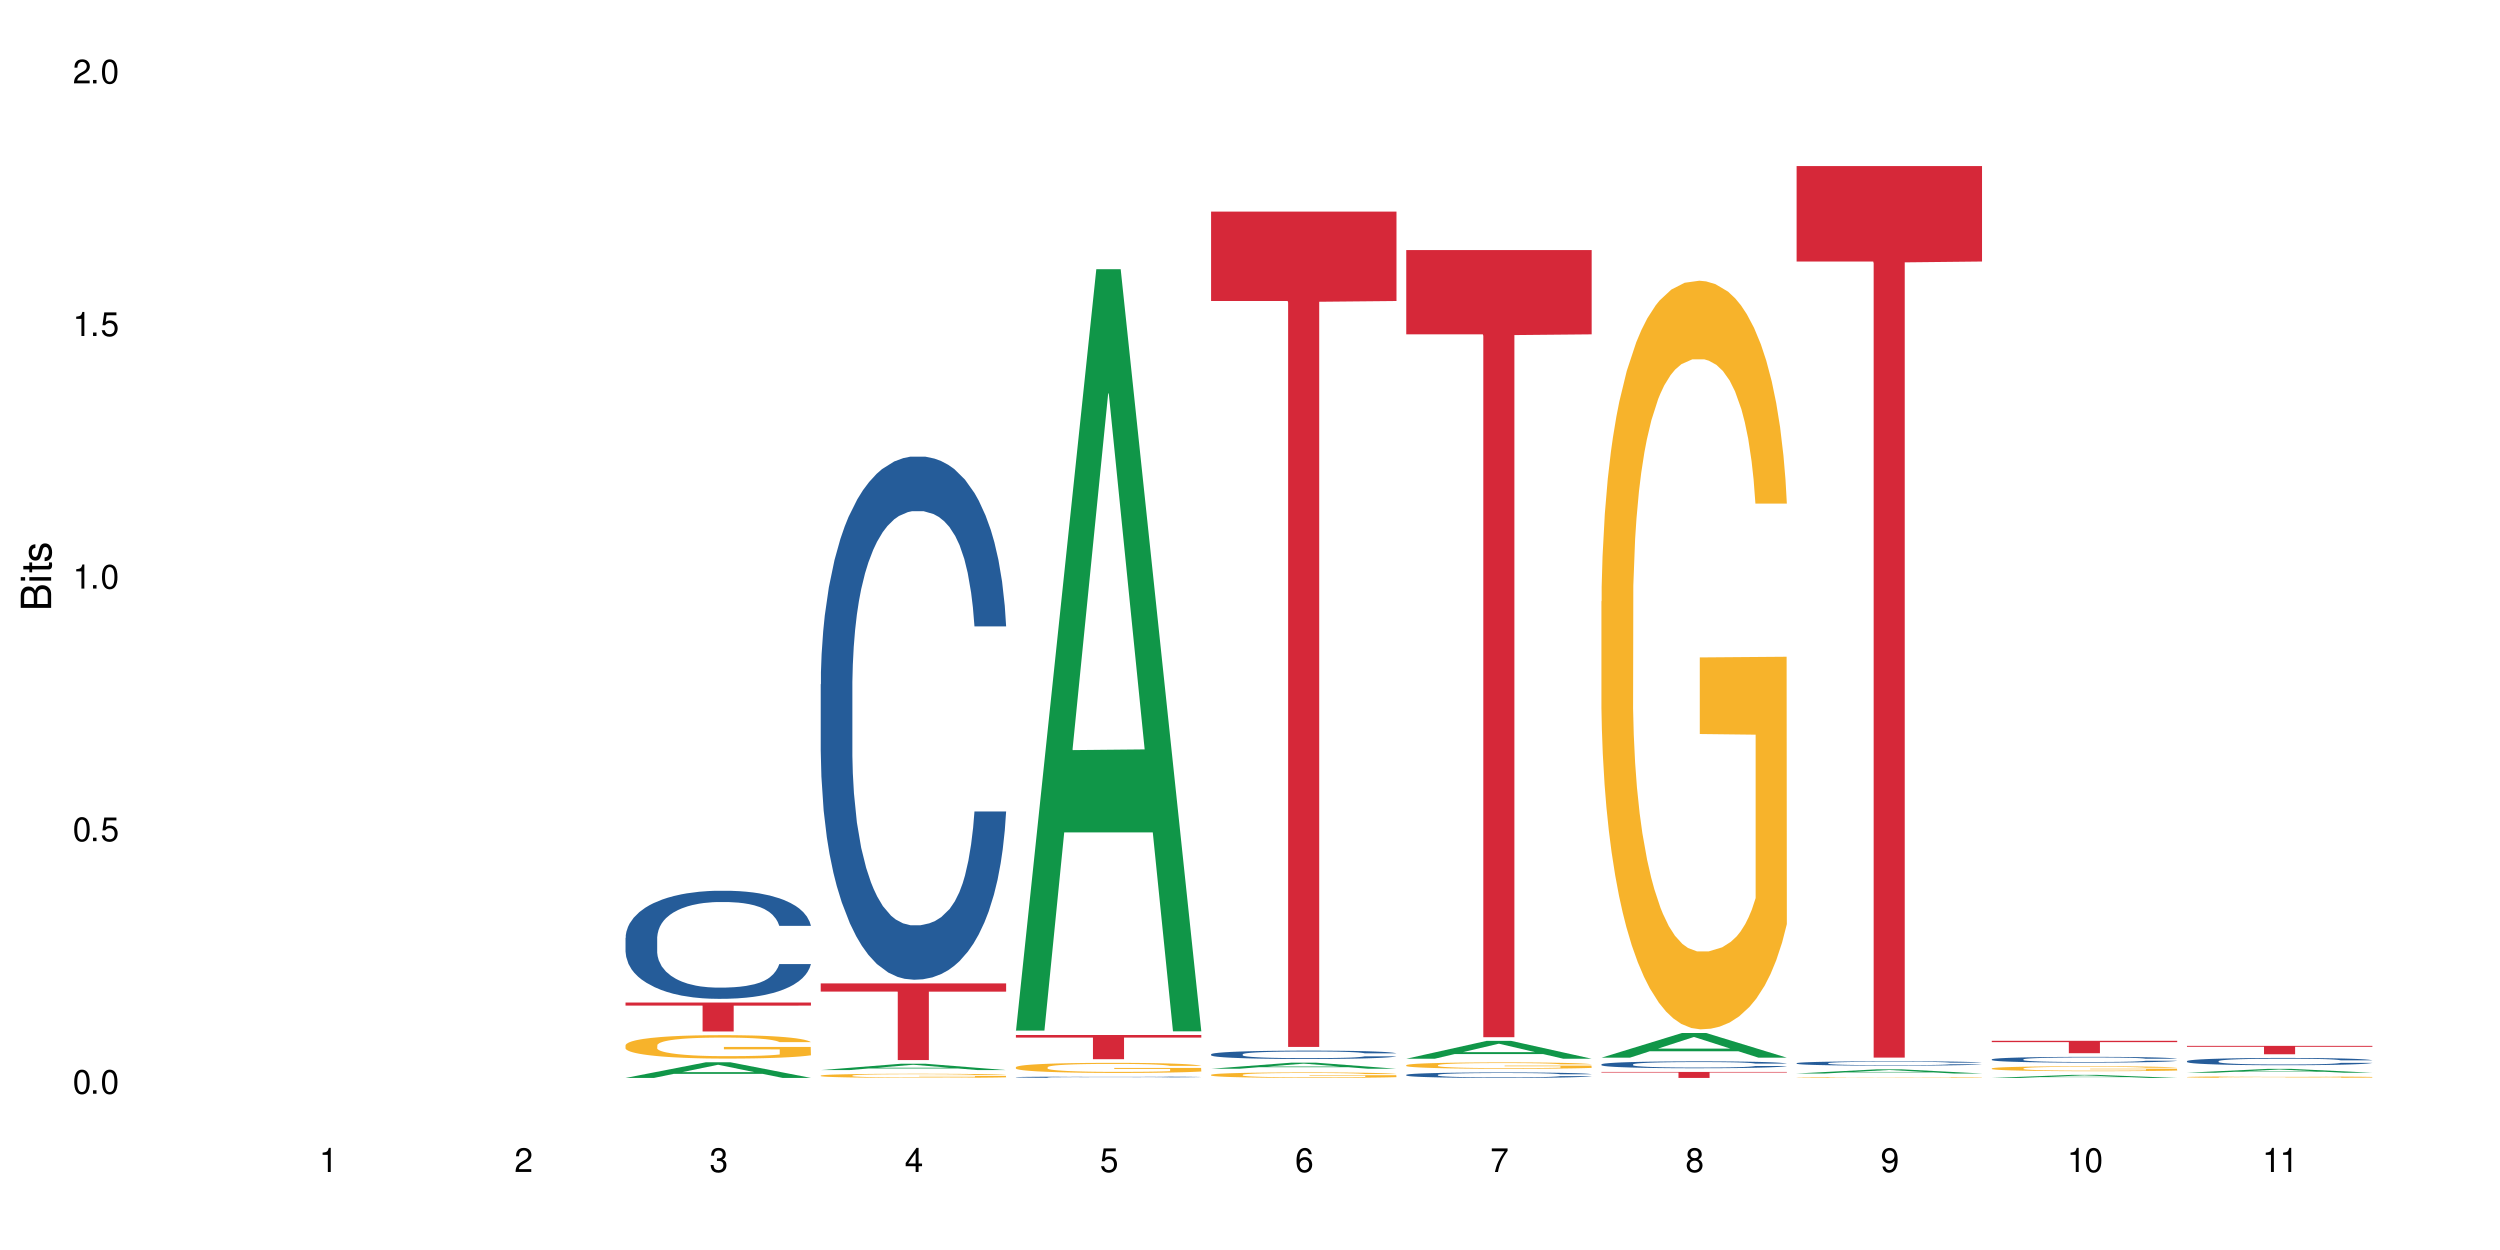 <?xml version="1.0" encoding="UTF-8"?>
<svg xmlns="http://www.w3.org/2000/svg" xmlns:xlink="http://www.w3.org/1999/xlink" width="720" height="360" viewBox="0 0 720 360">
<defs>
<g>
<g id="glyph-0-0">
</g>
<g id="glyph-0-1">
<path d="M 2.641 -6.938 C 2 -6.938 1.422 -6.656 1.078 -6.172 C 0.641 -5.562 0.406 -4.641 0.406 -3.359 C 0.406 -1.016 1.188 0.219 2.641 0.219 C 4.078 0.219 4.859 -1.016 4.859 -3.297 C 4.859 -4.641 4.656 -5.547 4.203 -6.172 C 3.844 -6.656 3.281 -6.938 2.641 -6.938 Z M 2.641 -6.188 C 3.547 -6.188 4 -5.25 4 -3.375 C 4 -1.406 3.562 -0.484 2.625 -0.484 C 1.734 -0.484 1.281 -1.438 1.281 -3.344 C 1.281 -5.25 1.734 -6.188 2.641 -6.188 Z M 2.641 -6.188 "/>
</g>
<g id="glyph-0-2">
<path d="M 1.828 -1 L 0.828 -1 L 0.828 0 L 1.828 0 Z M 1.828 -1 "/>
</g>
<g id="glyph-0-3">
<path d="M 4.562 -6.797 L 1.062 -6.797 L 0.547 -3.094 L 1.328 -3.094 C 1.719 -3.562 2.047 -3.734 2.578 -3.734 C 3.484 -3.734 4.062 -3.109 4.062 -2.094 C 4.062 -1.125 3.484 -0.531 2.578 -0.531 C 1.828 -0.531 1.375 -0.906 1.188 -1.672 L 0.328 -1.672 C 0.453 -1.109 0.547 -0.844 0.75 -0.594 C 1.125 -0.078 1.828 0.219 2.594 0.219 C 3.969 0.219 4.922 -0.781 4.922 -2.219 C 4.922 -3.562 4.031 -4.484 2.719 -4.484 C 2.25 -4.484 1.859 -4.359 1.469 -4.062 L 1.734 -5.969 L 4.562 -5.969 Z M 4.562 -6.797 "/>
</g>
<g id="glyph-0-4">
<path d="M 2.484 -4.938 L 2.484 0 L 3.328 0 L 3.328 -6.938 L 2.766 -6.938 C 2.469 -5.875 2.281 -5.734 0.984 -5.562 L 0.984 -4.938 Z M 2.484 -4.938 "/>
</g>
<g id="glyph-0-5">
<path d="M 4.859 -0.828 L 1.281 -0.828 C 1.359 -1.406 1.672 -1.781 2.5 -2.281 L 3.469 -2.828 C 4.406 -3.344 4.906 -4.062 4.906 -4.906 C 4.906 -5.484 4.672 -6.031 4.266 -6.406 C 3.859 -6.766 3.375 -6.938 2.719 -6.938 C 1.859 -6.938 1.219 -6.625 0.844 -6.031 C 0.609 -5.672 0.5 -5.234 0.484 -4.531 L 1.328 -4.531 C 1.359 -5.016 1.406 -5.281 1.531 -5.516 C 1.75 -5.938 2.188 -6.203 2.703 -6.203 C 3.469 -6.203 4.031 -5.641 4.031 -4.891 C 4.031 -4.344 3.719 -3.859 3.125 -3.516 L 2.234 -3 C 0.812 -2.172 0.406 -1.531 0.328 -0.016 L 4.859 -0.016 Z M 4.859 -0.828 "/>
</g>
<g id="glyph-0-6">
<path d="M 2.125 -3.188 L 2.578 -3.188 C 3.5 -3.188 3.984 -2.766 3.984 -1.922 C 3.984 -1.062 3.469 -0.531 2.594 -0.531 C 1.656 -0.531 1.203 -1 1.156 -2.016 L 0.312 -2.016 C 0.344 -1.453 0.438 -1.094 0.609 -0.781 C 0.953 -0.109 1.625 0.219 2.547 0.219 C 3.953 0.219 4.859 -0.625 4.859 -1.938 C 4.859 -2.828 4.516 -3.297 3.703 -3.594 C 4.344 -3.844 4.656 -4.328 4.656 -5.031 C 4.656 -6.219 3.875 -6.938 2.578 -6.938 C 1.203 -6.938 0.484 -6.172 0.453 -4.703 L 1.297 -4.703 C 1.312 -5.125 1.344 -5.359 1.453 -5.578 C 1.641 -5.969 2.062 -6.203 2.594 -6.203 C 3.344 -6.203 3.797 -5.75 3.797 -5 C 3.797 -4.516 3.609 -4.219 3.25 -4.047 C 3.016 -3.953 2.703 -3.922 2.125 -3.906 Z M 2.125 -3.188 "/>
</g>
<g id="glyph-0-7">
<path d="M 3.141 -1.672 L 3.141 0 L 3.984 0 L 3.984 -1.672 L 4.984 -1.672 L 4.984 -2.438 L 3.984 -2.438 L 3.984 -6.938 L 3.359 -6.938 L 0.266 -2.578 L 0.266 -1.672 Z M 3.141 -2.438 L 1 -2.438 L 3.141 -5.5 Z M 3.141 -2.438 "/>
</g>
<g id="glyph-0-8">
<path d="M 4.781 -5.125 C 4.609 -6.266 3.891 -6.938 2.844 -6.938 C 2.094 -6.938 1.422 -6.578 1.031 -5.953 C 0.594 -5.266 0.406 -4.422 0.406 -3.172 C 0.406 -2 0.578 -1.25 0.984 -0.641 C 1.359 -0.078 1.953 0.219 2.703 0.219 C 3.984 0.219 4.922 -0.75 4.922 -2.094 C 4.922 -3.375 4.062 -4.281 2.844 -4.281 C 2.172 -4.281 1.641 -4.031 1.281 -3.516 C 1.281 -5.234 1.828 -6.188 2.797 -6.188 C 3.391 -6.188 3.797 -5.797 3.938 -5.125 Z M 2.734 -3.531 C 3.547 -3.531 4.062 -2.953 4.062 -2.031 C 4.062 -1.156 3.484 -0.531 2.703 -0.531 C 1.922 -0.531 1.328 -1.188 1.328 -2.078 C 1.328 -2.938 1.906 -3.531 2.734 -3.531 Z M 2.734 -3.531 "/>
</g>
<g id="glyph-0-9">
<path d="M 4.984 -6.797 L 0.438 -6.797 L 0.438 -5.969 L 4.109 -5.969 C 2.5 -3.656 1.828 -2.234 1.328 0 L 2.219 0 C 2.594 -2.172 3.453 -4.047 4.984 -6.094 Z M 4.984 -6.797 "/>
</g>
<g id="glyph-0-10">
<path d="M 3.75 -3.656 C 4.469 -4.094 4.688 -4.438 4.688 -5.078 C 4.688 -6.172 3.844 -6.938 2.641 -6.938 C 1.438 -6.938 0.594 -6.172 0.594 -5.094 C 0.594 -4.438 0.812 -4.094 1.516 -3.656 C 0.734 -3.266 0.359 -2.703 0.359 -1.922 C 0.359 -0.656 1.281 0.219 2.641 0.219 C 3.984 0.219 4.922 -0.656 4.922 -1.922 C 4.922 -2.703 4.531 -3.266 3.75 -3.656 Z M 2.641 -6.188 C 3.359 -6.188 3.812 -5.75 3.812 -5.062 C 3.812 -4.406 3.344 -3.984 2.641 -3.984 C 1.922 -3.984 1.453 -4.406 1.453 -5.078 C 1.453 -5.75 1.922 -6.188 2.641 -6.188 Z M 2.641 -3.266 C 3.484 -3.266 4.062 -2.719 4.062 -1.906 C 4.062 -1.078 3.484 -0.531 2.625 -0.531 C 1.797 -0.531 1.219 -1.094 1.219 -1.906 C 1.219 -2.719 1.781 -3.266 2.641 -3.266 Z M 2.641 -3.266 "/>
</g>
<g id="glyph-0-11">
<path d="M 0.516 -1.578 C 0.672 -0.453 1.406 0.219 2.438 0.219 C 3.188 0.219 3.859 -0.141 4.266 -0.766 C 4.688 -1.453 4.891 -2.297 4.891 -3.547 C 4.891 -4.719 4.703 -5.453 4.312 -6.078 C 3.938 -6.641 3.344 -6.938 2.594 -6.938 C 1.297 -6.938 0.359 -5.969 0.359 -4.625 C 0.359 -3.344 1.234 -2.453 2.453 -2.453 C 3.094 -2.453 3.578 -2.672 4.016 -3.203 C 4 -1.484 3.469 -0.531 2.5 -0.531 C 1.906 -0.531 1.484 -0.906 1.359 -1.578 Z M 2.578 -6.203 C 3.375 -6.203 3.969 -5.531 3.969 -4.641 C 3.969 -3.797 3.391 -3.188 2.547 -3.188 C 1.734 -3.188 1.234 -3.766 1.234 -4.688 C 1.234 -5.562 1.797 -6.203 2.578 -6.203 Z M 2.578 -6.203 "/>
</g>
<g id="glyph-1-0">
</g>
<g id="glyph-1-1">
<path d="M 0 -0.953 L 0 -4.891 C 0 -5.719 -0.234 -6.344 -0.734 -6.797 C -1.188 -7.234 -1.812 -7.469 -2.5 -7.469 C -3.547 -7.469 -4.188 -7 -4.625 -5.875 C -4.984 -6.688 -5.625 -7.094 -6.531 -7.094 C -7.172 -7.094 -7.734 -6.859 -8.141 -6.391 C -8.562 -5.922 -8.75 -5.344 -8.75 -4.5 L -8.75 -0.953 Z M -4.984 -2.062 L -7.766 -2.062 L -7.766 -4.219 C -7.766 -4.844 -7.688 -5.203 -7.453 -5.5 C -7.219 -5.812 -6.859 -5.969 -6.375 -5.969 C -5.891 -5.969 -5.531 -5.812 -5.297 -5.5 C -5.062 -5.203 -4.984 -4.844 -4.984 -4.219 Z M -0.984 -2.062 L -4 -2.062 L -4 -4.781 C -4 -5.766 -3.438 -6.359 -2.484 -6.359 C -1.547 -6.359 -0.984 -5.766 -0.984 -4.781 Z M -0.984 -2.062 "/>
</g>
<g id="glyph-1-2">
<path d="M -6.281 -1.797 L -6.281 -0.797 L 0 -0.797 L 0 -1.797 Z M -8.75 -1.797 L -8.75 -0.797 L -7.484 -0.797 L -7.484 -1.797 Z M -8.75 -1.797 "/>
</g>
<g id="glyph-1-3">
<path d="M -6.281 -3.047 L -6.281 -2.016 L -8.016 -2.016 L -8.016 -1.016 L -6.281 -1.016 L -6.281 -0.172 L -5.469 -0.172 L -5.469 -1.016 L -0.719 -1.016 C -0.078 -1.016 0.281 -1.453 0.281 -2.234 C 0.281 -2.5 0.25 -2.719 0.188 -3.047 L -0.641 -3.047 C -0.609 -2.906 -0.594 -2.766 -0.594 -2.562 C -0.594 -2.141 -0.719 -2.016 -1.156 -2.016 L -5.469 -2.016 L -5.469 -3.047 Z M -6.281 -3.047 "/>
</g>
<g id="glyph-1-4">
<path d="M -4.531 -5.25 C -5.766 -5.25 -6.469 -4.422 -6.469 -2.969 C -6.469 -1.516 -5.719 -0.562 -4.547 -0.562 C -3.562 -0.562 -3.094 -1.062 -2.734 -2.562 L -2.516 -3.484 C -2.344 -4.188 -2.094 -4.469 -1.641 -4.469 C -1.047 -4.469 -0.641 -3.875 -0.641 -3 C -0.641 -2.453 -0.797 -2 -1.062 -1.75 C -1.25 -1.594 -1.422 -1.531 -1.875 -1.469 L -1.875 -0.406 C -0.422 -0.453 0.281 -1.266 0.281 -2.922 C 0.281 -4.5 -0.5 -5.516 -1.719 -5.516 C -2.656 -5.516 -3.172 -4.984 -3.469 -3.734 L -3.703 -2.766 C -3.891 -1.953 -4.156 -1.609 -4.594 -1.609 C -5.188 -1.609 -5.547 -2.125 -5.547 -2.938 C -5.547 -3.75 -5.203 -4.172 -4.531 -4.203 Z M -4.531 -5.25 "/>
</g>
</g>
</defs>
<rect x="-72" y="-36" width="864" height="432" fill="rgb(100%, 100%, 100%)" fill-opacity="1"/>
<path fill-rule="nonzero" fill="rgb(6.275%, 58.824%, 28.235%)" fill-opacity="1" d="M 180.152 310.438 L 180.211 310.434 L 203.316 305.93 L 210.336 305.93 L 233.555 310.441 L 225.395 310.441 L 219.578 309.266 L 194.074 309.266 L 188.371 310.438 L 180.152 310.438 L 196.527 308.777 L 217.238 308.773 L 206.91 306.668 L 206.797 306.664 L 206.684 306.676 L 196.473 308.773 L 196.527 308.777 Z M 180.152 310.438 "/>
<path fill-rule="nonzero" fill="rgb(14.51%, 36.078%, 60%)" fill-opacity="1" d="M 180.152 270.09 L 180.219 270.059 L 180.219 269.375 L 180.414 268.297 L 180.871 266.93 L 181.324 265.992 L 182.5 264.312 L 184.125 262.691 L 185.82 261.438 L 187.059 260.699 L 188.164 260.129 L 190.703 259.074 L 192.332 258.535 L 194.09 258.051 L 196.238 257.566 L 197.801 257.285 L 201.32 256.828 L 203.922 256.629 L 205.941 256.543 L 210.305 256.543 L 212.91 256.656 L 214.801 256.801 L 216.883 257.027 L 218.641 257.285 L 221.703 257.91 L 224.438 258.707 L 225.676 259.16 L 227.629 260.043 L 229.125 260.898 L 230.168 261.637 L 231.34 262.691 L 232.383 263.969 L 233.164 265.422 L 233.555 266.645 L 224.438 266.645 L 223.98 265.508 L 223.461 264.625 L 222.484 263.457 L 221.508 262.633 L 220.141 261.809 L 218.902 261.266 L 217.207 260.727 L 215.711 260.387 L 214.148 260.129 L 212.648 259.957 L 209.785 259.789 L 206.465 259.789 L 205.227 259.844 L 202.688 260.07 L 201.32 260.27 L 199.363 260.668 L 197.996 261.039 L 196.371 261.609 L 195.262 262.094 L 193.895 262.832 L 192.918 263.488 L 191.812 264.426 L 191.16 265.137 L 190.574 265.934 L 190.051 266.871 L 189.66 267.867 L 189.402 268.922 L 189.27 269.945 L 189.27 274.355 L 189.402 275.379 L 189.727 276.574 L 190.574 278.312 L 191.812 279.82 L 193.242 281.016 L 194.609 281.867 L 195.395 282.266 L 196.434 282.723 L 198.062 283.293 L 200.406 283.859 L 201.773 284.09 L 203.859 284.316 L 206.008 284.43 L 208.875 284.43 L 211.414 284.316 L 213.105 284.172 L 214.863 283.945 L 217.273 283.461 L 218.773 283.008 L 220.074 282.465 L 221.051 281.926 L 221.703 281.469 L 222.68 280.59 L 223.461 279.621 L 224.047 278.625 L 224.438 277.656 L 233.555 277.656 L 233.164 278.797 L 232.578 279.906 L 231.992 280.73 L 231.082 281.727 L 230.039 282.609 L 228.539 283.605 L 227.305 284.258 L 225.676 284.969 L 224.176 285.512 L 222.551 285.996 L 220.141 286.562 L 218.578 286.848 L 216.883 287.105 L 214.863 287.332 L 212.324 287.531 L 209.59 287.645 L 207.051 287.672 L 204.316 287.617 L 202.297 287.504 L 199.625 287.246 L 196.305 286.734 L 193.895 286.195 L 192.008 285.652 L 190.379 285.086 L 188.555 284.316 L 186.211 283.062 L 184.777 282.098 L 183.801 281.301 L 182.695 280.191 L 181.914 279.195 L 181 277.602 L 180.348 275.578 L 180.152 274.016 Z M 180.152 270.09 "/>
<path fill-rule="nonzero" fill="rgb(96.863%, 70.196%, 16.863%)" fill-opacity="1" d="M 180.152 301.016 L 180.219 301.008 L 180.219 300.883 L 180.48 300.605 L 181.129 300.223 L 181.977 299.91 L 182.891 299.664 L 183.477 299.531 L 184.453 299.348 L 185.297 299.211 L 187.449 298.934 L 190.184 298.676 L 191.68 298.566 L 193.375 298.461 L 195.785 298.344 L 196.891 298.301 L 200.277 298.199 L 204.121 298.141 L 208.352 298.121 L 210.305 298.125 L 212.977 298.152 L 216.621 298.219 L 218.707 298.281 L 220.336 298.344 L 222.027 298.422 L 224.113 298.547 L 226.066 298.695 L 227.629 298.844 L 229.191 299.027 L 230.492 299.227 L 231.602 299.441 L 232.578 299.699 L 233.164 299.914 L 233.555 300.133 L 224.504 300.133 L 223.98 299.914 L 223.395 299.75 L 222.418 299.547 L 221.441 299.398 L 220.465 299.281 L 218.641 299.121 L 217.078 299.02 L 215.125 298.934 L 213.238 298.879 L 211.086 298.844 L 209.785 298.828 L 206.332 298.828 L 203.207 298.871 L 201.383 298.922 L 200.082 298.973 L 198.258 299.062 L 197.152 299.137 L 196.5 299.188 L 194.547 299.379 L 193.242 299.551 L 192.527 299.668 L 191.617 299.855 L 190.965 300.02 L 190.246 300.266 L 189.855 300.453 L 189.336 300.871 L 189.27 301.984 L 189.465 302.219 L 189.855 302.469 L 190.379 302.691 L 191.16 302.926 L 191.941 303.105 L 193.309 303.348 L 194.48 303.508 L 195.395 303.613 L 197.152 303.777 L 197.867 303.832 L 199.562 303.945 L 201.32 304.031 L 203.469 304.105 L 205.098 304.141 L 207.699 304.172 L 211.023 304.172 L 214.93 304.137 L 217.402 304.086 L 219.098 304.039 L 220.203 303.992 L 221.57 303.926 L 222.551 303.863 L 223.461 303.797 L 224.566 303.691 L 224.566 302.219 L 208.484 302.211 L 208.484 301.52 L 233.488 301.516 L 233.555 303.926 L 232.188 304.094 L 230.492 304.254 L 228.867 304.375 L 227.172 304.48 L 224.762 304.598 L 222.809 304.672 L 219.812 304.758 L 217.078 304.816 L 214.215 304.852 L 211.672 304.871 L 208.68 304.875 L 206.008 304.863 L 203.141 304.828 L 200.863 304.777 L 198.777 304.715 L 196.695 304.637 L 194.09 304.508 L 192.398 304.402 L 190.641 304.273 L 188.879 304.117 L 187.316 303.949 L 186.277 303.82 L 185.234 303.672 L 184.125 303.488 L 183.086 303.277 L 182.305 303.086 L 181.586 302.871 L 181.066 302.668 L 180.543 302.391 L 180.285 302.168 L 180.152 301.977 Z M 180.152 301.016 "/>
<path fill-rule="nonzero" fill="rgb(83.922%, 15.686%, 22.353%)" fill-opacity="1" d="M 180.152 288.727 L 233.555 288.727 L 233.555 289.621 L 211.301 289.629 L 211.301 297.066 L 202.344 297.066 L 202.344 289.637 L 202.215 289.621 L 180.152 289.621 Z M 180.152 288.727 "/>
<path fill-rule="nonzero" fill="rgb(6.275%, 58.824%, 28.235%)" fill-opacity="1" d="M 236.367 308.188 L 236.422 308.184 L 259.527 306.355 L 266.547 306.355 L 289.766 308.188 L 281.609 308.188 L 275.789 307.711 L 250.285 307.711 L 244.582 308.188 L 236.367 308.188 L 252.738 307.512 L 273.449 307.512 L 263.121 306.656 L 263.008 306.652 L 262.895 306.66 L 252.684 307.512 L 252.738 307.512 Z M 236.367 308.188 "/>
<path fill-rule="nonzero" fill="rgb(14.51%, 36.078%, 60%)" fill-opacity="1" d="M 236.367 197.07 L 236.43 196.934 L 236.43 193.629 L 236.625 188.395 L 237.082 181.785 L 237.539 177.242 L 238.711 169.117 L 240.34 161.27 L 242.031 155.211 L 243.27 151.629 L 244.375 148.875 L 246.914 143.781 L 248.543 141.164 L 250.301 138.824 L 252.449 136.48 L 254.016 135.105 L 257.531 132.902 L 260.137 131.938 L 262.152 131.523 L 266.516 131.523 L 269.121 132.074 L 271.012 132.766 L 273.094 133.867 L 274.852 135.105 L 277.914 138.133 L 280.648 141.988 L 281.887 144.191 L 283.84 148.461 L 285.34 152.594 L 286.379 156.172 L 287.551 161.27 L 288.594 167.465 L 289.375 174.488 L 289.766 180.41 L 280.648 180.41 L 280.191 174.902 L 279.672 170.633 L 278.695 164.988 L 277.719 160.992 L 276.352 157 L 275.113 154.383 L 273.422 151.766 L 271.922 150.113 L 270.359 148.875 L 268.863 148.051 L 265.996 147.223 L 262.676 147.223 L 261.438 147.5 L 258.898 148.602 L 257.531 149.562 L 255.578 151.492 L 254.211 153.281 L 252.582 156.035 L 251.473 158.375 L 250.105 161.957 L 249.129 165.125 L 248.023 169.668 L 247.371 173.109 L 246.785 176.969 L 246.266 181.512 L 245.875 186.332 L 245.613 191.426 L 245.484 196.383 L 245.484 217.727 L 245.613 222.684 L 245.938 228.469 L 246.785 236.867 L 248.023 244.168 L 249.457 249.949 L 250.824 254.082 L 251.605 256.008 L 252.645 258.211 L 254.273 260.965 L 256.617 263.719 L 257.984 264.82 L 260.07 265.922 L 262.219 266.473 L 265.086 266.473 L 267.625 265.922 L 269.316 265.234 L 271.074 264.133 L 273.484 261.793 L 274.984 259.59 L 276.285 256.973 L 277.262 254.355 L 277.914 252.152 L 278.891 247.883 L 279.672 243.203 L 280.258 238.383 L 280.648 233.699 L 289.766 233.699 L 289.375 239.211 L 288.789 244.578 L 288.203 248.574 L 287.293 253.395 L 286.25 257.66 L 284.75 262.48 L 283.516 265.648 L 281.887 269.09 L 280.387 271.707 L 278.762 274.047 L 276.352 276.801 L 274.789 278.18 L 273.094 279.418 L 271.074 280.52 L 268.535 281.484 L 265.801 282.035 L 263.262 282.172 L 260.527 281.898 L 258.508 281.348 L 255.836 280.105 L 252.516 277.629 L 250.105 275.012 L 248.219 272.395 L 246.59 269.641 L 244.766 265.922 L 242.422 259.863 L 240.988 255.184 L 240.012 251.328 L 238.906 245.957 L 238.125 241.137 L 237.211 233.426 L 236.562 223.648 L 236.367 216.074 Z M 236.367 197.07 "/>
<path fill-rule="nonzero" fill="rgb(96.863%, 70.196%, 16.863%)" fill-opacity="1" d="M 236.367 309.758 L 236.43 309.754 L 236.43 309.734 L 236.691 309.684 L 237.344 309.617 L 238.188 309.559 L 239.102 309.516 L 239.688 309.492 L 240.664 309.461 L 241.512 309.438 L 243.66 309.387 L 246.395 309.34 L 247.891 309.32 L 249.586 309.305 L 251.996 309.281 L 253.102 309.273 L 256.488 309.258 L 260.332 309.246 L 264.562 309.242 L 266.516 309.242 L 269.188 309.25 L 272.836 309.262 L 274.918 309.27 L 276.547 309.281 L 278.238 309.297 L 280.324 309.316 L 282.277 309.344 L 283.84 309.371 L 285.402 309.402 L 286.707 309.438 L 287.812 309.477 L 288.789 309.523 L 289.375 309.562 L 289.766 309.602 L 280.715 309.602 L 280.191 309.562 L 279.605 309.531 L 278.629 309.496 L 277.652 309.469 L 276.676 309.449 L 274.852 309.422 L 273.289 309.402 L 271.336 309.387 L 269.449 309.379 L 267.301 309.371 L 265.996 309.367 L 262.543 309.367 L 259.418 309.375 L 257.594 309.387 L 256.293 309.395 L 254.469 309.41 L 253.363 309.422 L 252.711 309.434 L 250.758 309.465 L 249.457 309.496 L 248.738 309.516 L 247.828 309.551 L 247.176 309.578 L 246.461 309.625 L 246.07 309.656 L 245.547 309.73 L 245.484 309.93 L 245.68 309.969 L 246.07 310.016 L 246.59 310.055 L 247.371 310.094 L 248.152 310.129 L 249.52 310.172 L 250.691 310.199 L 251.605 310.219 L 253.363 310.246 L 254.078 310.258 L 255.773 310.277 L 257.531 310.293 L 259.68 310.305 L 261.309 310.312 L 263.914 310.316 L 267.234 310.316 L 271.141 310.309 L 273.617 310.301 L 275.309 310.293 L 276.418 310.285 L 277.785 310.273 L 278.762 310.262 L 279.672 310.25 L 280.781 310.23 L 280.781 309.969 L 264.695 309.969 L 264.695 309.848 L 289.699 309.844 L 289.766 310.273 L 288.398 310.301 L 286.707 310.332 L 285.078 310.352 L 283.383 310.371 L 280.977 310.391 L 279.02 310.406 L 276.023 310.422 L 273.289 310.43 L 270.426 310.438 L 267.887 310.441 L 262.219 310.441 L 259.355 310.434 L 257.074 310.426 L 254.992 310.414 L 252.906 310.398 L 250.301 310.375 L 248.609 310.355 L 246.852 310.336 L 245.094 310.309 L 243.527 310.277 L 242.488 310.254 L 241.445 310.227 L 240.34 310.195 L 239.297 310.156 L 238.516 310.125 L 237.797 310.086 L 237.277 310.051 L 236.758 310 L 236.496 309.961 L 236.367 309.926 Z M 236.367 309.758 "/>
<path fill-rule="nonzero" fill="rgb(83.922%, 15.686%, 22.353%)" fill-opacity="1" d="M 236.367 283.227 L 289.766 283.227 L 289.766 285.59 L 267.512 285.609 L 267.512 305.301 L 258.555 305.301 L 258.555 285.633 L 258.426 285.59 L 236.367 285.59 Z M 236.367 283.227 "/>
<path fill-rule="nonzero" fill="rgb(6.275%, 58.824%, 28.235%)" fill-opacity="1" d="M 292.578 296.82 L 292.633 296.613 L 315.738 77.531 L 322.758 77.531 L 345.977 297.027 L 337.82 297.027 L 332 239.73 L 306.496 239.73 L 300.793 296.82 L 292.578 296.82 L 308.949 216.031 L 329.66 215.824 L 319.336 113.395 L 319.219 113.188 L 319.105 113.805 L 308.895 215.824 L 308.949 216.031 Z M 292.578 296.82 "/>
<path fill-rule="nonzero" fill="rgb(14.51%, 36.078%, 60%)" fill-opacity="1" d="M 292.578 310.223 L 292.641 310.223 L 292.641 310.215 L 292.836 310.203 L 293.293 310.184 L 293.75 310.176 L 294.922 310.152 L 296.551 310.133 L 298.242 310.117 L 299.48 310.109 L 300.586 310.102 L 303.125 310.09 L 304.754 310.082 L 306.512 310.074 L 308.664 310.07 L 310.227 310.066 L 313.742 310.062 L 316.348 310.059 L 327.223 310.059 L 329.305 310.062 L 331.066 310.066 L 334.125 310.074 L 336.859 310.082 L 338.098 310.09 L 340.051 310.102 L 341.551 310.109 L 342.59 310.121 L 343.762 310.133 L 344.805 310.148 L 345.586 310.168 L 345.977 310.184 L 336.859 310.184 L 336.406 310.168 L 335.883 310.156 L 334.906 310.141 L 333.93 310.133 L 332.562 310.121 L 331.324 310.117 L 329.633 310.109 L 328.133 310.105 L 326.57 310.102 L 325.074 310.098 L 317.648 310.098 L 315.109 310.102 L 313.742 310.102 L 311.789 310.109 L 310.422 310.113 L 308.793 310.121 L 307.684 310.125 L 306.316 310.137 L 305.34 310.145 L 304.234 310.156 L 303.582 310.164 L 302.996 310.172 L 302.477 310.184 L 302.086 310.195 L 301.824 310.211 L 301.695 310.223 L 301.695 310.277 L 301.824 310.289 L 302.148 310.305 L 302.996 310.324 L 304.234 310.344 L 305.668 310.359 L 307.035 310.371 L 307.816 310.375 L 308.859 310.379 L 310.484 310.387 L 312.832 310.395 L 314.199 310.398 L 316.281 310.398 L 318.43 310.402 L 321.297 310.402 L 323.836 310.398 L 325.527 310.398 L 327.289 310.395 L 329.695 310.391 L 331.195 310.383 L 332.496 310.379 L 333.473 310.371 L 334.125 310.363 L 335.102 310.355 L 335.883 310.344 L 336.469 310.328 L 336.859 310.316 L 345.977 310.316 L 345.586 310.332 L 345 310.348 L 344.414 310.355 L 343.504 310.367 L 342.461 310.379 L 340.965 310.391 L 339.727 310.398 L 338.098 310.41 L 336.602 310.414 L 334.973 310.422 L 332.562 310.43 L 331 310.43 L 329.305 310.434 L 327.289 310.438 L 324.746 310.441 L 314.719 310.441 L 312.047 310.438 L 308.727 310.43 L 306.316 310.422 L 304.43 310.418 L 302.801 310.41 L 300.977 310.398 L 298.633 310.383 L 297.199 310.371 L 296.223 310.363 L 295.117 310.348 L 294.336 310.336 L 293.422 310.316 L 292.773 310.293 L 292.578 310.273 Z M 292.578 310.223 "/>
<path fill-rule="nonzero" fill="rgb(96.863%, 70.196%, 16.863%)" fill-opacity="1" d="M 292.578 307.344 L 292.641 307.34 L 292.641 307.289 L 292.902 307.168 L 293.555 307.004 L 294.398 306.867 L 295.312 306.762 L 295.898 306.707 L 296.875 306.629 L 297.723 306.57 L 299.871 306.449 L 302.605 306.34 L 304.105 306.289 L 305.797 306.246 L 308.207 306.195 L 309.312 306.176 L 312.699 306.133 L 316.543 306.109 L 320.773 306.098 L 322.73 306.102 L 325.398 306.113 L 329.047 306.141 L 331.129 306.168 L 332.758 306.195 L 334.449 306.23 L 336.535 306.281 L 338.488 306.348 L 340.051 306.41 L 341.613 306.488 L 342.918 306.574 L 344.023 306.668 L 345 306.777 L 345.586 306.871 L 345.977 306.965 L 336.926 306.965 L 336.406 306.871 L 335.82 306.801 L 334.84 306.711 L 333.863 306.648 L 332.887 306.598 L 331.066 306.527 L 329.5 306.488 L 327.547 306.449 L 325.66 306.426 L 323.512 306.41 L 322.207 306.406 L 318.758 306.406 L 315.629 306.422 L 313.809 306.445 L 312.504 306.465 L 310.68 306.504 L 309.574 306.535 L 308.922 306.559 L 306.969 306.641 L 305.668 306.715 L 304.949 306.766 L 304.039 306.844 L 303.387 306.918 L 302.672 307.023 L 302.281 307.102 L 301.758 307.281 L 301.695 307.758 L 301.891 307.859 L 302.281 307.969 L 302.801 308.062 L 303.582 308.164 L 304.363 308.242 L 305.73 308.344 L 306.902 308.414 L 307.816 308.461 L 309.574 308.531 L 310.289 308.555 L 311.984 308.602 L 313.742 308.641 L 315.891 308.672 L 317.52 308.688 L 320.125 308.699 L 323.445 308.699 L 327.352 308.684 L 329.828 308.664 L 331.52 308.641 L 332.629 308.625 L 333.996 308.594 L 334.973 308.566 L 335.883 308.539 L 336.992 308.492 L 336.992 307.859 L 320.906 307.855 L 320.906 307.559 L 345.914 307.559 L 345.977 308.594 L 344.609 308.664 L 342.918 308.734 L 341.289 308.789 L 339.598 308.832 L 337.188 308.883 L 335.234 308.914 L 332.238 308.953 L 329.5 308.977 L 326.637 308.992 L 324.098 309 L 321.102 309.004 L 318.43 308.996 L 315.566 308.98 L 313.285 308.961 L 311.203 308.934 L 309.117 308.898 L 306.512 308.844 L 304.82 308.797 L 303.062 308.742 L 301.305 308.676 L 299.742 308.605 L 298.699 308.551 L 297.656 308.484 L 296.551 308.406 L 295.508 308.316 L 294.727 308.234 L 294.008 308.141 L 293.488 308.055 L 292.969 307.934 L 292.707 307.84 L 292.578 307.758 Z M 292.578 307.344 "/>
<path fill-rule="nonzero" fill="rgb(83.922%, 15.686%, 22.353%)" fill-opacity="1" d="M 292.578 298.082 L 345.977 298.082 L 345.977 298.828 L 323.723 298.832 L 323.723 305.043 L 314.77 305.043 L 314.77 298.84 L 314.637 298.828 L 292.578 298.828 Z M 292.578 298.082 "/>
<path fill-rule="nonzero" fill="rgb(6.275%, 58.824%, 28.235%)" fill-opacity="1" d="M 348.789 307.797 L 348.844 307.797 L 371.953 306.047 L 378.969 306.047 L 402.188 307.801 L 394.031 307.801 L 388.211 307.344 L 362.711 307.344 L 357.004 307.797 L 348.789 307.797 L 365.164 307.152 L 385.871 307.152 L 375.547 306.332 L 375.434 306.332 L 375.316 306.336 L 365.105 307.152 L 365.164 307.152 Z M 348.789 307.797 "/>
<path fill-rule="nonzero" fill="rgb(14.51%, 36.078%, 60%)" fill-opacity="1" d="M 348.789 303.629 L 348.852 303.625 L 348.852 303.574 L 349.051 303.488 L 349.504 303.383 L 349.961 303.312 L 351.133 303.18 L 352.762 303.055 L 354.453 302.957 L 355.691 302.902 L 356.797 302.855 L 359.34 302.773 L 360.965 302.734 L 362.727 302.695 L 364.875 302.66 L 366.438 302.637 L 369.953 302.602 L 372.559 302.586 L 374.578 302.578 L 378.941 302.578 L 381.547 302.586 L 383.434 302.598 L 385.52 302.617 L 387.277 302.637 L 390.336 302.684 L 393.07 302.746 L 394.309 302.781 L 396.262 302.852 L 397.762 302.918 L 398.805 302.973 L 399.977 303.055 L 401.016 303.156 L 401.797 303.266 L 402.188 303.363 L 393.07 303.363 L 392.617 303.273 L 392.094 303.207 L 391.117 303.113 L 390.141 303.051 L 388.773 302.988 L 387.535 302.945 L 385.844 302.902 L 384.344 302.875 L 382.781 302.855 L 381.285 302.844 L 378.418 302.832 L 375.098 302.832 L 373.859 302.836 L 371.32 302.852 L 369.953 302.867 L 368 302.898 L 366.633 302.926 L 365.004 302.973 L 363.898 303.008 L 362.531 303.066 L 361.551 303.117 L 360.445 303.191 L 359.793 303.246 L 359.207 303.309 L 358.688 303.379 L 358.297 303.457 L 358.035 303.539 L 357.906 303.617 L 357.906 303.961 L 358.035 304.039 L 358.363 304.133 L 359.207 304.266 L 360.445 304.383 L 361.879 304.477 L 363.246 304.543 L 364.027 304.574 L 365.07 304.609 L 366.695 304.652 L 369.043 304.695 L 370.41 304.715 L 372.492 304.73 L 374.641 304.742 L 377.508 304.742 L 380.047 304.73 L 381.742 304.723 L 383.5 304.703 L 385.91 304.664 L 387.406 304.629 L 388.707 304.59 L 389.688 304.547 L 390.336 304.512 L 391.312 304.441 L 392.094 304.367 L 392.68 304.289 L 393.07 304.215 L 402.188 304.215 L 401.797 304.305 L 401.211 304.391 L 400.625 304.453 L 399.715 304.531 L 398.672 304.598 L 397.176 304.676 L 395.938 304.727 L 394.309 304.781 L 392.812 304.824 L 391.184 304.863 L 388.773 304.906 L 387.211 304.93 L 385.52 304.949 L 383.5 304.965 L 380.961 304.98 L 378.223 304.988 L 375.684 304.992 L 372.949 304.988 L 370.93 304.98 L 368.262 304.961 L 364.938 304.918 L 362.531 304.879 L 360.641 304.836 L 359.012 304.793 L 357.188 304.73 L 354.844 304.637 L 353.41 304.559 L 352.434 304.5 L 351.328 304.41 L 350.547 304.336 L 349.637 304.211 L 348.984 304.055 L 348.789 303.934 Z M 348.789 303.629 "/>
<path fill-rule="nonzero" fill="rgb(96.863%, 70.196%, 16.863%)" fill-opacity="1" d="M 348.789 309.535 L 348.852 309.531 L 348.852 309.504 L 349.113 309.438 L 349.766 309.348 L 350.613 309.273 L 351.523 309.215 L 352.109 309.188 L 353.086 309.145 L 353.934 309.109 L 356.082 309.047 L 358.816 308.984 L 360.316 308.957 L 362.008 308.934 L 364.418 308.906 L 365.523 308.895 L 368.91 308.871 L 372.754 308.859 L 376.988 308.855 L 378.941 308.855 L 381.609 308.863 L 385.258 308.879 L 387.34 308.891 L 388.969 308.906 L 390.664 308.926 L 392.746 308.953 L 394.699 308.988 L 396.262 309.023 L 397.824 309.066 L 399.129 309.113 L 400.234 309.164 L 401.211 309.227 L 401.797 309.277 L 402.188 309.328 L 393.137 309.328 L 392.617 309.277 L 392.031 309.238 L 391.055 309.188 L 390.078 309.152 L 389.098 309.125 L 387.277 309.09 L 385.715 309.066 L 383.758 309.047 L 381.871 309.031 L 379.723 309.023 L 378.418 309.02 L 374.969 309.02 L 371.844 309.031 L 370.02 309.043 L 368.715 309.055 L 366.891 309.074 L 365.785 309.094 L 365.133 309.105 L 363.18 309.148 L 361.879 309.191 L 361.16 309.219 L 360.25 309.262 L 359.598 309.301 L 358.883 309.359 L 358.492 309.402 L 357.969 309.5 L 357.906 309.762 L 358.102 309.816 L 358.492 309.875 L 359.012 309.93 L 359.793 309.984 L 360.574 310.027 L 361.941 310.082 L 363.117 310.121 L 364.027 310.145 L 365.785 310.184 L 366.5 310.195 L 368.195 310.223 L 369.953 310.242 L 372.102 310.262 L 373.73 310.27 L 376.336 310.277 L 379.656 310.277 L 383.562 310.27 L 386.039 310.258 L 387.73 310.246 L 388.84 310.234 L 390.207 310.219 L 391.184 310.203 L 392.094 310.188 L 393.203 310.164 L 393.203 309.816 L 377.117 309.816 L 377.117 309.652 L 402.125 309.652 L 402.188 310.219 L 400.82 310.258 L 399.129 310.297 L 397.5 310.324 L 395.809 310.348 L 393.398 310.375 L 391.445 310.395 L 388.449 310.414 L 385.715 310.426 L 382.848 310.438 L 380.309 310.441 L 377.312 310.441 L 374.641 310.438 L 371.777 310.43 L 369.496 310.418 L 367.414 310.402 L 365.328 310.387 L 362.727 310.355 L 361.031 310.328 L 359.273 310.301 L 357.516 310.262 L 355.953 310.223 L 354.91 310.195 L 353.867 310.16 L 352.762 310.117 L 351.719 310.066 L 350.938 310.02 L 350.223 309.969 L 349.699 309.922 L 349.18 309.855 L 348.918 309.805 L 348.789 309.762 Z M 348.789 309.535 "/>
<path fill-rule="nonzero" fill="rgb(83.922%, 15.686%, 22.353%)" fill-opacity="1" d="M 348.789 60.934 L 402.188 60.934 L 402.188 86.688 L 379.934 86.91 L 379.934 301.523 L 370.98 301.523 L 370.98 87.137 L 370.848 86.688 L 348.789 86.688 Z M 348.789 60.934 "/>
<path fill-rule="nonzero" fill="rgb(6.275%, 58.824%, 28.235%)" fill-opacity="1" d="M 405 304.914 L 405.059 304.906 L 428.164 299.766 L 435.18 299.766 L 458.402 304.918 L 450.242 304.918 L 444.422 303.574 L 418.922 303.574 L 413.215 304.914 L 405 304.914 L 421.375 303.016 L 442.082 303.012 L 431.758 300.605 L 431.645 300.602 L 431.527 300.617 L 421.316 303.012 L 421.375 303.016 Z M 405 304.914 "/>
<path fill-rule="nonzero" fill="rgb(14.51%, 36.078%, 60%)" fill-opacity="1" d="M 405 309.551 L 405.066 309.551 L 405.066 309.516 L 405.262 309.461 L 405.715 309.391 L 406.172 309.344 L 407.344 309.258 L 408.973 309.176 L 410.664 309.113 L 411.902 309.078 L 413.012 309.047 L 415.551 308.992 L 417.18 308.965 L 418.938 308.941 L 421.086 308.918 L 422.648 308.902 L 426.164 308.879 L 428.77 308.871 L 430.789 308.867 L 435.152 308.867 L 437.758 308.871 L 439.645 308.879 L 441.73 308.891 L 443.488 308.902 L 446.547 308.934 L 449.285 308.977 L 450.52 309 L 452.473 309.043 L 453.973 309.086 L 455.016 309.125 L 456.188 309.176 L 457.227 309.242 L 458.012 309.316 L 458.402 309.379 L 449.285 309.379 L 448.828 309.32 L 448.309 309.273 L 447.328 309.215 L 446.352 309.176 L 444.984 309.133 L 443.746 309.105 L 442.055 309.078 L 440.559 309.059 L 438.992 309.047 L 437.496 309.039 L 434.629 309.031 L 430.07 309.031 L 427.531 309.043 L 426.164 309.055 L 424.211 309.074 L 422.844 309.094 L 421.215 309.121 L 420.109 309.148 L 418.742 309.184 L 417.766 309.219 L 416.656 309.266 L 416.004 309.301 L 415.418 309.34 L 414.898 309.391 L 414.508 309.438 L 414.246 309.492 L 414.117 309.543 L 414.117 309.77 L 414.246 309.82 L 414.574 309.879 L 415.418 309.969 L 416.656 310.043 L 418.09 310.105 L 419.457 310.148 L 420.238 310.168 L 421.281 310.191 L 422.91 310.219 L 425.254 310.25 L 426.621 310.262 L 428.703 310.273 L 430.855 310.277 L 433.719 310.277 L 436.258 310.273 L 437.953 310.266 L 439.711 310.254 L 442.121 310.227 L 443.617 310.207 L 444.922 310.18 L 445.898 310.152 L 446.547 310.129 L 447.523 310.082 L 448.309 310.035 L 448.895 309.984 L 449.285 309.934 L 458.402 309.934 L 458.012 309.992 L 457.426 310.047 L 456.836 310.09 L 455.926 310.141 L 454.883 310.184 L 453.387 310.234 L 452.148 310.27 L 450.52 310.305 L 449.023 310.332 L 447.395 310.355 L 444.984 310.387 L 443.422 310.398 L 441.73 310.414 L 439.711 310.426 L 437.172 310.434 L 434.434 310.441 L 431.895 310.441 L 429.16 310.438 L 427.141 310.434 L 424.473 310.422 L 421.148 310.395 L 418.742 310.367 L 416.852 310.34 L 415.223 310.312 L 413.402 310.273 L 411.055 310.207 L 409.625 310.16 L 408.648 310.117 L 407.539 310.062 L 406.758 310.012 L 405.848 309.934 L 405.195 309.828 L 405 309.75 Z M 405 309.551 "/>
<path fill-rule="nonzero" fill="rgb(96.863%, 70.196%, 16.863%)" fill-opacity="1" d="M 405 306.762 L 405.066 306.758 L 405.066 306.727 L 405.324 306.648 L 405.977 306.547 L 406.824 306.461 L 407.734 306.391 L 408.32 306.355 L 409.297 306.309 L 410.145 306.27 L 412.293 306.195 L 415.027 306.125 L 416.527 306.094 L 418.219 306.066 L 420.629 306.031 L 421.738 306.02 L 425.121 305.996 L 428.965 305.977 L 433.199 305.973 L 435.152 305.973 L 437.82 305.98 L 441.469 306 L 443.551 306.016 L 445.18 306.031 L 446.875 306.055 L 448.957 306.09 L 450.91 306.129 L 452.473 306.168 L 454.039 306.219 L 455.34 306.273 L 456.445 306.332 L 457.426 306.402 L 458.012 306.461 L 458.402 306.52 L 449.348 306.52 L 448.828 306.461 L 448.242 306.414 L 447.266 306.359 L 446.289 306.32 L 445.312 306.289 L 443.488 306.246 L 441.926 306.219 L 439.973 306.195 L 438.082 306.18 L 435.934 306.168 L 434.629 306.164 L 431.18 306.164 L 428.055 306.176 L 426.23 306.191 L 424.926 306.203 L 423.105 306.23 L 421.996 306.25 L 421.348 306.262 L 419.391 306.316 L 418.09 306.363 L 417.375 306.395 L 416.461 306.445 L 415.809 306.488 L 415.094 306.559 L 414.703 306.605 L 414.184 306.723 L 414.117 307.023 L 414.312 307.086 L 414.703 307.156 L 415.223 307.219 L 416.004 307.281 L 416.785 307.328 L 418.156 307.395 L 419.328 307.438 L 420.238 307.469 L 421.996 307.512 L 422.715 307.527 L 424.406 307.559 L 426.164 307.582 L 428.312 307.602 L 429.941 307.613 L 432.547 307.621 L 435.867 307.621 L 439.777 307.609 L 442.25 307.598 L 443.945 307.582 L 445.051 307.57 L 446.418 307.551 L 447.395 307.535 L 448.309 307.516 L 449.414 307.488 L 449.414 307.086 L 433.328 307.086 L 433.328 306.898 L 458.336 306.895 L 458.402 307.551 L 457.031 307.598 L 455.34 307.641 L 453.711 307.676 L 452.02 307.703 L 449.609 307.734 L 447.656 307.758 L 444.66 307.781 L 441.926 307.793 L 439.059 307.805 L 436.52 307.809 L 433.523 307.812 L 430.855 307.809 L 427.988 307.797 L 425.707 307.785 L 423.625 307.77 L 421.543 307.746 L 418.938 307.711 L 417.242 307.684 L 415.484 307.648 L 413.727 307.605 L 412.164 307.559 L 411.121 307.523 L 410.078 307.484 L 408.973 307.434 L 407.93 307.375 L 407.148 307.324 L 406.434 307.266 L 405.91 307.211 L 405.391 307.133 L 405.129 307.074 L 405 307.023 Z M 405 306.762 "/>
<path fill-rule="nonzero" fill="rgb(83.922%, 15.686%, 22.353%)" fill-opacity="1" d="M 405 72.027 L 458.402 72.027 L 458.402 96.289 L 436.145 96.504 L 436.145 298.711 L 427.191 298.711 L 427.191 96.715 L 427.062 96.289 L 405 96.289 Z M 405 72.027 "/>
<path fill-rule="nonzero" fill="rgb(6.275%, 58.824%, 28.235%)" fill-opacity="1" d="M 461.211 304.609 L 461.27 304.602 L 484.375 297.512 L 491.391 297.512 L 514.613 304.613 L 506.453 304.613 L 500.633 302.762 L 475.133 302.762 L 469.426 304.609 L 461.211 304.609 L 477.586 301.992 L 498.297 301.988 L 487.969 298.672 L 487.855 298.664 L 487.742 298.684 L 477.527 301.988 L 477.586 301.992 Z M 461.211 304.609 "/>
<path fill-rule="nonzero" fill="rgb(14.51%, 36.078%, 60%)" fill-opacity="1" d="M 461.211 306.531 L 461.277 306.531 L 461.277 306.488 L 461.473 306.418 L 461.926 306.332 L 462.383 306.273 L 463.555 306.164 L 465.184 306.062 L 466.879 305.98 L 468.113 305.934 L 469.223 305.898 L 471.762 305.832 L 473.391 305.797 L 475.148 305.766 L 477.297 305.734 L 478.859 305.715 L 482.375 305.688 L 484.98 305.676 L 487 305.668 L 491.363 305.668 L 493.969 305.676 L 495.855 305.684 L 497.941 305.699 L 499.699 305.715 L 502.762 305.758 L 505.496 305.809 L 506.73 305.836 L 508.688 305.891 L 510.184 305.945 L 511.227 305.992 L 512.398 306.062 L 513.441 306.145 L 514.223 306.234 L 514.613 306.312 L 505.496 306.312 L 505.039 306.242 L 504.52 306.184 L 503.543 306.109 L 502.562 306.059 L 501.195 306.004 L 499.961 305.969 L 498.266 305.938 L 496.77 305.914 L 495.207 305.898 L 493.707 305.887 L 490.844 305.875 L 487.52 305.875 L 486.285 305.879 L 483.742 305.895 L 482.375 305.906 L 480.422 305.934 L 479.055 305.957 L 477.426 305.992 L 476.32 306.023 L 474.953 306.07 L 473.977 306.113 L 472.867 306.172 L 472.219 306.219 L 471.633 306.27 L 471.109 306.328 L 470.719 306.391 L 470.457 306.457 L 470.328 306.523 L 470.328 306.805 L 470.457 306.871 L 470.785 306.945 L 471.633 307.059 L 472.867 307.152 L 474.301 307.23 L 475.668 307.285 L 476.449 307.309 L 477.492 307.34 L 479.121 307.375 L 481.465 307.41 L 482.832 307.426 L 484.918 307.441 L 487.066 307.449 L 489.93 307.449 L 492.469 307.441 L 494.164 307.43 L 495.922 307.418 L 498.332 307.387 L 499.828 307.355 L 501.133 307.324 L 502.109 307.289 L 502.762 307.258 L 503.738 307.203 L 504.52 307.141 L 505.105 307.078 L 505.496 307.016 L 514.613 307.016 L 514.223 307.09 L 513.637 307.16 L 513.051 307.211 L 512.137 307.277 L 511.094 307.332 L 509.598 307.395 L 508.359 307.438 L 506.73 307.48 L 505.234 307.516 L 503.605 307.547 L 501.195 307.586 L 499.633 307.602 L 497.941 307.617 L 495.922 307.633 L 493.383 307.645 L 490.648 307.652 L 488.105 307.656 L 485.371 307.652 L 483.352 307.645 L 480.684 307.629 L 477.363 307.594 L 474.953 307.559 L 473.062 307.527 L 471.438 307.488 L 469.613 307.441 L 467.27 307.359 L 465.836 307.301 L 464.859 307.25 L 463.75 307.176 L 462.969 307.113 L 462.059 307.012 L 461.406 306.883 L 461.211 306.785 Z M 461.211 306.531 "/>
<path fill-rule="nonzero" fill="rgb(96.863%, 70.196%, 16.863%)" fill-opacity="1" d="M 461.211 173.191 L 461.277 172.996 L 461.277 169.059 L 461.535 160.195 L 462.188 147.988 L 463.035 137.945 L 463.945 130.07 L 464.531 125.934 L 465.508 120.027 L 466.355 115.695 L 468.504 106.836 L 471.242 98.566 L 472.738 95.02 L 474.43 91.672 L 476.84 87.934 L 477.949 86.555 L 481.336 83.402 L 485.176 81.434 L 489.41 80.844 L 491.363 81.039 L 494.035 81.828 L 497.68 83.992 L 499.766 85.961 L 501.391 87.934 L 503.086 90.492 L 505.168 94.43 L 507.125 99.156 L 508.688 103.883 L 510.25 109.789 L 511.551 116.09 L 512.66 122.98 L 513.637 131.25 L 514.223 138.145 L 514.613 145.035 L 505.559 145.035 L 505.039 138.145 L 504.453 132.828 L 503.477 126.328 L 502.5 121.602 L 501.523 117.863 L 499.699 112.742 L 498.137 109.59 L 496.184 106.836 L 494.293 105.062 L 492.145 103.883 L 490.844 103.488 L 487.391 103.488 L 484.266 104.867 L 482.441 106.441 L 481.141 108.016 L 479.316 110.969 L 478.207 113.332 L 477.559 114.906 L 475.602 121.012 L 474.301 126.527 L 473.586 130.266 L 472.672 136.176 L 472.023 141.492 L 471.305 149.367 L 470.914 155.273 L 470.395 168.664 L 470.328 204.105 L 470.523 211.59 L 470.914 219.664 L 471.438 226.75 L 472.219 234.234 L 473 239.945 L 474.367 247.625 L 475.539 252.742 L 476.449 256.09 L 478.207 261.406 L 478.926 263.18 L 480.617 266.723 L 482.375 269.48 L 484.523 271.844 L 486.152 273.023 L 488.758 274.008 L 492.078 274.008 L 495.988 272.828 L 498.461 271.254 L 500.156 269.676 L 501.262 268.297 L 502.629 266.133 L 503.605 264.164 L 504.52 261.996 L 505.625 258.648 L 505.625 211.59 L 489.539 211.395 L 489.539 189.34 L 514.547 189.141 L 514.613 266.133 L 513.246 271.449 L 511.551 276.57 L 509.922 280.508 L 508.23 283.855 L 505.82 287.598 L 503.867 289.957 L 500.871 292.715 L 498.137 294.488 L 495.27 295.668 L 492.73 296.258 L 489.734 296.457 L 487.066 296.062 L 484.199 294.883 L 481.922 293.305 L 479.836 291.336 L 477.754 288.777 L 475.148 284.641 L 473.453 281.293 L 471.695 277.16 L 469.938 272.238 L 468.375 266.922 L 467.332 262.785 L 466.289 258.059 L 465.184 252.152 L 464.141 245.457 L 463.359 239.352 L 462.645 232.461 L 462.121 225.965 L 461.602 217.102 L 461.34 210.016 L 461.211 203.91 Z M 461.211 173.191 "/>
<path fill-rule="nonzero" fill="rgb(83.922%, 15.686%, 22.353%)" fill-opacity="1" d="M 461.211 308.711 L 514.613 308.711 L 514.613 308.895 L 492.355 308.895 L 492.355 310.441 L 483.402 310.441 L 483.402 308.898 L 483.273 308.895 L 461.211 308.895 Z M 461.211 308.711 "/>
<path fill-rule="nonzero" fill="rgb(6.275%, 58.824%, 28.235%)" fill-opacity="1" d="M 517.422 309.168 L 517.48 309.164 L 540.586 307.965 L 547.602 307.965 L 570.824 309.168 L 562.664 309.168 L 556.848 308.852 L 531.344 308.852 L 525.637 309.168 L 517.422 309.168 L 533.797 308.723 L 554.508 308.723 L 544.18 308.16 L 543.953 308.16 L 533.738 308.723 L 533.797 308.723 Z M 517.422 309.168 "/>
<path fill-rule="nonzero" fill="rgb(14.51%, 36.078%, 60%)" fill-opacity="1" d="M 517.422 306.195 L 517.488 306.195 L 517.488 306.168 L 517.684 306.121 L 518.141 306.066 L 518.594 306.027 L 519.766 305.961 L 521.395 305.895 L 523.09 305.844 L 524.324 305.816 L 525.434 305.793 L 527.973 305.75 L 529.602 305.727 L 531.359 305.707 L 533.508 305.688 L 535.07 305.676 L 538.586 305.656 L 541.191 305.648 L 543.211 305.645 L 547.574 305.645 L 550.18 305.652 L 552.066 305.656 L 554.152 305.664 L 555.91 305.676 L 558.973 305.703 L 561.707 305.734 L 562.945 305.754 L 564.898 305.789 L 566.395 305.824 L 567.438 305.852 L 568.609 305.895 L 569.652 305.945 L 570.434 306.008 L 570.824 306.055 L 561.707 306.055 L 561.25 306.008 L 560.73 305.973 L 559.754 305.926 L 558.777 305.895 L 557.41 305.859 L 556.172 305.836 L 554.477 305.816 L 552.98 305.801 L 551.418 305.793 L 549.918 305.785 L 547.055 305.777 L 543.734 305.777 L 542.496 305.781 L 539.957 305.789 L 538.586 305.797 L 536.633 305.812 L 535.266 305.828 L 533.637 305.852 L 532.531 305.871 L 531.164 305.902 L 530.188 305.926 L 529.078 305.965 L 528.43 305.996 L 527.844 306.027 L 527.32 306.066 L 526.93 306.105 L 526.672 306.148 L 526.539 306.191 L 526.539 306.367 L 526.672 306.41 L 526.996 306.457 L 527.844 306.527 L 529.078 306.59 L 530.512 306.637 L 531.879 306.672 L 532.66 306.688 L 533.703 306.707 L 535.332 306.73 L 537.676 306.754 L 539.043 306.762 L 541.129 306.773 L 543.277 306.777 L 546.141 306.777 L 548.684 306.773 L 550.375 306.766 L 552.133 306.758 L 554.543 306.738 L 556.039 306.719 L 557.344 306.695 L 558.32 306.676 L 558.973 306.656 L 559.949 306.621 L 560.73 306.582 L 561.316 306.543 L 561.707 306.504 L 570.824 306.504 L 570.434 306.547 L 569.848 306.594 L 569.262 306.625 L 568.348 306.668 L 567.309 306.703 L 565.809 306.742 L 564.57 306.77 L 562.945 306.797 L 561.445 306.82 L 559.816 306.84 L 557.41 306.863 L 555.844 306.875 L 554.152 306.887 L 552.133 306.895 L 549.594 306.902 L 546.859 306.906 L 544.32 306.91 L 541.582 306.906 L 539.566 306.902 L 536.895 306.891 L 533.574 306.871 L 531.164 306.848 L 529.273 306.828 L 527.648 306.805 L 525.824 306.773 L 523.48 306.723 L 522.047 306.684 L 521.07 306.648 L 519.961 306.605 L 519.18 306.566 L 518.27 306.5 L 517.617 306.418 L 517.422 306.355 Z M 517.422 306.195 "/>
<path fill-rule="nonzero" fill="rgb(96.863%, 70.196%, 16.863%)" fill-opacity="1" d="M 517.422 310.316 L 517.488 310.316 L 517.488 310.312 L 517.75 310.305 L 518.398 310.289 L 519.246 310.281 L 520.156 310.273 L 520.742 310.27 L 521.723 310.262 L 522.566 310.258 L 524.715 310.25 L 527.453 310.238 L 528.949 310.238 L 530.645 310.234 L 533.051 310.23 L 534.16 310.227 L 537.547 310.227 L 541.387 310.223 L 550.246 310.223 L 553.891 310.227 L 555.977 310.227 L 557.605 310.23 L 559.297 310.23 L 561.379 310.234 L 563.336 310.242 L 566.461 310.25 L 567.762 310.258 L 568.871 310.266 L 569.848 310.273 L 570.434 310.281 L 570.824 310.289 L 561.773 310.289 L 561.25 310.281 L 560.664 310.273 L 559.688 310.27 L 558.711 310.262 L 557.734 310.258 L 555.91 310.254 L 554.348 310.25 L 552.395 310.25 L 550.504 310.246 L 540.477 310.246 L 538.652 310.25 L 537.352 310.25 L 535.527 310.254 L 534.418 310.254 L 533.77 310.258 L 531.816 310.262 L 530.512 310.27 L 529.797 310.273 L 528.883 310.277 L 528.234 310.285 L 527.516 310.293 L 527.125 310.297 L 526.605 310.312 L 526.539 310.348 L 526.734 310.355 L 527.125 310.363 L 527.648 310.371 L 528.43 310.379 L 529.211 310.383 L 530.578 310.391 L 531.75 310.398 L 532.66 310.402 L 534.418 310.406 L 535.137 310.406 L 536.828 310.41 L 538.586 310.414 L 540.738 310.418 L 552.199 310.418 L 554.672 310.414 L 557.473 310.414 L 558.84 310.41 L 559.816 310.41 L 560.73 310.406 L 561.836 310.402 L 561.836 310.355 L 545.75 310.355 L 545.75 310.332 L 570.758 310.332 L 570.824 310.41 L 569.457 310.418 L 567.762 310.422 L 566.137 310.426 L 564.441 310.43 L 562.031 310.434 L 560.078 310.434 L 557.082 310.438 L 554.348 310.441 L 540.41 310.441 L 538.133 310.438 L 536.047 310.438 L 533.965 310.434 L 531.359 310.43 L 529.664 310.426 L 526.148 310.418 L 524.586 310.41 L 523.543 310.406 L 522.504 310.402 L 521.395 310.398 L 520.352 310.391 L 519.57 310.383 L 518.855 310.375 L 518.336 310.371 L 517.812 310.359 L 517.555 310.355 L 517.422 310.348 Z M 517.422 310.316 "/>
<path fill-rule="nonzero" fill="rgb(83.922%, 15.686%, 22.353%)" fill-opacity="1" d="M 517.422 47.832 L 570.824 47.832 L 570.824 75.316 L 548.566 75.559 L 548.566 304.59 L 539.613 304.59 L 539.613 75.797 L 539.484 75.316 L 517.422 75.316 Z M 517.422 47.832 "/>
<path fill-rule="nonzero" fill="rgb(6.275%, 58.824%, 28.235%)" fill-opacity="1" d="M 573.633 310.441 L 573.691 310.441 L 596.797 309.559 L 603.816 309.559 L 627.035 310.441 L 618.875 310.441 L 613.059 310.211 L 587.555 310.211 L 581.852 310.441 L 573.633 310.441 L 590.008 310.117 L 610.719 310.117 L 600.391 309.703 L 600.277 309.703 L 600.164 309.707 L 589.953 310.117 L 590.008 310.117 Z M 573.633 310.441 "/>
<path fill-rule="nonzero" fill="rgb(14.51%, 36.078%, 60%)" fill-opacity="1" d="M 573.633 305.098 L 573.699 305.094 L 573.699 305.059 L 573.895 305 L 574.352 304.93 L 574.805 304.879 L 575.98 304.789 L 577.605 304.703 L 579.301 304.637 L 580.539 304.598 L 581.645 304.566 L 584.184 304.512 L 585.812 304.48 L 587.57 304.457 L 589.719 304.43 L 591.281 304.414 L 594.801 304.391 L 597.402 304.379 L 599.422 304.375 L 603.785 304.375 L 606.391 304.383 L 608.281 304.391 L 610.363 304.402 L 612.121 304.414 L 615.184 304.449 L 617.918 304.492 L 619.156 304.516 L 621.109 304.562 L 622.605 304.609 L 623.648 304.648 L 624.82 304.703 L 625.863 304.77 L 626.645 304.848 L 627.035 304.914 L 617.918 304.914 L 617.461 304.852 L 616.941 304.805 L 615.965 304.742 L 614.988 304.699 L 613.621 304.656 L 612.383 304.629 L 610.688 304.598 L 609.191 304.582 L 607.629 304.566 L 606.129 304.559 L 603.266 304.547 L 599.945 304.547 L 598.707 304.551 L 596.168 304.562 L 594.801 304.574 L 592.844 304.594 L 591.477 304.613 L 589.852 304.645 L 588.742 304.672 L 587.375 304.711 L 586.398 304.746 L 585.293 304.797 L 584.641 304.832 L 584.055 304.875 L 583.531 304.926 L 583.141 304.977 L 582.883 305.035 L 582.75 305.09 L 582.75 305.324 L 582.883 305.379 L 583.207 305.441 L 584.055 305.531 L 585.293 305.613 L 586.723 305.676 L 588.09 305.723 L 588.871 305.742 L 589.914 305.766 L 591.543 305.797 L 593.887 305.828 L 595.254 305.84 L 597.34 305.852 L 599.488 305.859 L 602.355 305.859 L 604.895 305.852 L 606.586 305.844 L 608.344 305.832 L 610.754 305.809 L 612.254 305.781 L 613.555 305.754 L 614.531 305.727 L 615.184 305.699 L 616.16 305.652 L 616.941 305.602 L 617.527 305.551 L 617.918 305.5 L 627.035 305.5 L 626.645 305.559 L 626.059 305.617 L 625.473 305.66 L 624.559 305.715 L 623.52 305.762 L 622.02 305.812 L 620.785 305.848 L 619.156 305.887 L 617.656 305.914 L 616.031 305.941 L 613.621 305.973 L 612.059 305.988 L 610.363 306 L 608.344 306.012 L 605.805 306.023 L 603.07 306.027 L 600.531 306.031 L 597.793 306.027 L 595.777 306.023 L 593.105 306.008 L 589.785 305.98 L 587.375 305.953 L 585.488 305.922 L 583.859 305.895 L 582.035 305.852 L 579.691 305.785 L 578.258 305.734 L 577.281 305.691 L 576.176 305.633 L 575.391 305.578 L 574.48 305.496 L 573.828 305.387 L 573.633 305.305 Z M 573.633 305.098 "/>
<path fill-rule="nonzero" fill="rgb(96.863%, 70.196%, 16.863%)" fill-opacity="1" d="M 573.633 307.691 L 573.699 307.691 L 573.699 307.668 L 573.961 307.609 L 574.609 307.527 L 575.457 307.461 L 576.371 307.41 L 576.957 307.383 L 577.934 307.344 L 578.777 307.316 L 580.93 307.258 L 583.664 307.203 L 585.16 307.18 L 586.855 307.156 L 589.266 307.133 L 590.371 307.121 L 593.758 307.102 L 597.598 307.09 L 601.832 307.086 L 603.785 307.086 L 606.457 307.094 L 610.102 307.105 L 612.188 307.117 L 613.816 307.133 L 615.508 307.148 L 617.594 307.176 L 619.547 307.207 L 621.109 307.238 L 622.672 307.277 L 623.973 307.316 L 625.082 307.363 L 626.059 307.418 L 626.645 307.461 L 627.035 307.508 L 617.984 307.508 L 617.461 307.461 L 616.875 307.426 L 615.898 307.387 L 614.922 307.355 L 613.945 307.328 L 612.121 307.297 L 610.559 307.273 L 608.605 307.258 L 606.715 307.246 L 604.566 307.238 L 603.266 307.234 L 599.812 307.234 L 596.688 307.242 L 594.863 307.254 L 593.562 307.266 L 591.738 307.285 L 590.633 307.301 L 589.98 307.309 L 588.027 307.352 L 586.723 307.387 L 586.008 307.41 L 585.098 307.449 L 584.445 307.484 L 583.727 307.535 L 583.336 307.574 L 582.816 307.664 L 582.75 307.898 L 582.945 307.945 L 583.336 308 L 583.859 308.047 L 584.641 308.094 L 585.422 308.133 L 586.789 308.184 L 587.961 308.219 L 588.871 308.238 L 590.633 308.273 L 591.348 308.285 L 593.039 308.309 L 594.801 308.328 L 596.949 308.344 L 598.578 308.352 L 601.18 308.355 L 604.504 308.355 L 608.41 308.348 L 610.883 308.34 L 612.578 308.328 L 613.684 308.32 L 615.051 308.305 L 616.031 308.293 L 616.941 308.277 L 618.047 308.258 L 618.047 307.945 L 601.961 307.945 L 601.961 307.801 L 626.969 307.797 L 627.035 308.305 L 625.668 308.34 L 623.973 308.375 L 622.348 308.398 L 620.652 308.422 L 618.242 308.445 L 616.289 308.461 L 613.293 308.48 L 610.559 308.492 L 607.695 308.5 L 605.152 308.504 L 599.488 308.504 L 596.621 308.496 L 594.344 308.484 L 592.258 308.473 L 590.176 308.453 L 587.57 308.426 L 585.879 308.406 L 584.117 308.379 L 582.359 308.344 L 580.797 308.309 L 579.754 308.281 L 578.715 308.254 L 577.605 308.215 L 576.566 308.168 L 575.785 308.129 L 575.066 308.082 L 574.547 308.039 L 574.023 307.98 L 573.766 307.938 L 573.633 307.895 Z M 573.633 307.691 "/>
<path fill-rule="nonzero" fill="rgb(83.922%, 15.686%, 22.353%)" fill-opacity="1" d="M 573.633 299.742 L 627.035 299.742 L 627.035 300.125 L 604.781 300.129 L 604.781 303.32 L 595.824 303.32 L 595.824 300.129 L 595.695 300.125 L 573.633 300.125 Z M 573.633 299.742 "/>
<path fill-rule="nonzero" fill="rgb(6.275%, 58.824%, 28.235%)" fill-opacity="1" d="M 629.848 308.941 L 629.902 308.941 L 653.008 307.84 L 660.027 307.84 L 683.246 308.945 L 675.09 308.945 L 669.27 308.656 L 643.766 308.656 L 638.062 308.941 L 629.848 308.941 L 646.219 308.539 L 666.93 308.535 L 656.602 308.023 L 656.488 308.02 L 656.375 308.023 L 646.164 308.535 L 646.219 308.539 Z M 629.848 308.941 "/>
<path fill-rule="nonzero" fill="rgb(14.51%, 36.078%, 60%)" fill-opacity="1" d="M 629.848 305.602 L 629.91 305.602 L 629.91 305.555 L 630.105 305.48 L 630.562 305.391 L 631.02 305.328 L 632.191 305.215 L 633.816 305.105 L 635.512 305.02 L 636.75 304.969 L 637.855 304.934 L 640.395 304.859 L 642.023 304.824 L 643.781 304.793 L 645.93 304.758 L 647.492 304.738 L 651.012 304.711 L 653.617 304.695 L 655.633 304.691 L 659.996 304.691 L 662.602 304.699 L 664.492 304.707 L 666.574 304.723 L 668.332 304.738 L 671.395 304.781 L 674.129 304.836 L 675.367 304.867 L 677.32 304.926 L 678.816 304.984 L 679.859 305.035 L 681.031 305.105 L 682.074 305.191 L 682.855 305.289 L 683.246 305.371 L 674.129 305.371 L 673.672 305.293 L 673.152 305.234 L 672.176 305.156 L 671.199 305.102 L 669.832 305.043 L 668.594 305.008 L 666.902 304.973 L 665.402 304.949 L 663.84 304.934 L 662.344 304.922 L 659.477 304.91 L 656.156 304.91 L 654.918 304.914 L 652.379 304.93 L 651.012 304.941 L 649.059 304.969 L 647.688 304.992 L 646.062 305.031 L 644.953 305.062 L 643.586 305.113 L 642.609 305.156 L 641.504 305.223 L 640.852 305.27 L 640.266 305.324 L 639.746 305.387 L 639.355 305.453 L 639.094 305.523 L 638.965 305.594 L 638.965 305.891 L 639.094 305.957 L 639.418 306.039 L 640.266 306.156 L 641.504 306.258 L 642.934 306.34 L 644.305 306.395 L 645.086 306.422 L 646.125 306.453 L 647.754 306.492 L 650.098 306.531 L 651.465 306.547 L 653.551 306.562 L 655.699 306.566 L 658.566 306.566 L 661.105 306.562 L 662.797 306.551 L 664.555 306.535 L 666.965 306.504 L 668.465 306.473 L 669.766 306.438 L 670.742 306.398 L 671.395 306.367 L 672.371 306.309 L 673.152 306.246 L 673.738 306.176 L 674.129 306.113 L 683.246 306.113 L 682.855 306.188 L 682.27 306.262 L 681.684 306.32 L 680.773 306.387 L 679.73 306.445 L 678.23 306.512 L 676.996 306.559 L 675.367 306.605 L 673.867 306.641 L 672.242 306.672 L 669.832 306.711 L 668.27 306.73 L 666.574 306.75 L 664.555 306.766 L 662.016 306.777 L 659.281 306.785 L 656.742 306.785 L 654.008 306.781 L 651.988 306.773 L 649.316 306.758 L 645.996 306.723 L 643.586 306.688 L 641.699 306.652 L 640.07 306.613 L 638.246 306.562 L 635.902 306.477 L 634.469 306.41 L 633.492 306.359 L 632.387 306.281 L 631.605 306.215 L 630.691 306.109 L 630.043 305.973 L 629.848 305.867 Z M 629.848 305.602 "/>
<path fill-rule="nonzero" fill="rgb(96.863%, 70.196%, 16.863%)" fill-opacity="1" d="M 629.848 310.188 L 629.91 310.188 L 629.91 310.18 L 630.172 310.16 L 630.824 310.137 L 631.668 310.117 L 632.582 310.102 L 633.168 310.09 L 634.145 310.078 L 634.992 310.07 L 637.141 310.051 L 639.875 310.035 L 641.371 310.027 L 643.066 310.02 L 645.477 310.012 L 646.582 310.012 L 649.969 310.004 L 653.812 310 L 662.668 310 L 666.316 310.004 L 668.398 310.008 L 670.027 310.012 L 671.719 310.02 L 673.805 310.027 L 675.758 310.035 L 678.883 310.059 L 680.188 310.07 L 681.293 310.086 L 682.27 310.102 L 682.855 310.117 L 683.246 310.129 L 674.195 310.129 L 673.672 310.117 L 673.086 310.105 L 671.133 310.082 L 670.156 310.074 L 668.332 310.062 L 666.77 310.059 L 664.816 310.051 L 662.93 310.047 L 652.898 310.047 L 651.074 310.051 L 649.773 310.055 L 647.949 310.062 L 646.844 310.066 L 646.191 310.07 L 644.238 310.082 L 642.934 310.094 L 642.219 310.102 L 641.309 310.113 L 640.656 310.125 L 639.941 310.141 L 639.551 310.152 L 639.027 310.18 L 638.965 310.25 L 639.16 310.266 L 639.551 310.285 L 640.07 310.297 L 640.852 310.312 L 641.633 310.324 L 643 310.34 L 644.172 310.352 L 645.086 310.359 L 646.844 310.371 L 647.559 310.375 L 649.254 310.379 L 651.012 310.387 L 653.16 310.391 L 654.789 310.395 L 664.621 310.395 L 667.098 310.391 L 668.789 310.387 L 669.895 310.383 L 671.266 310.379 L 672.242 310.375 L 673.152 310.371 L 674.258 310.363 L 674.258 310.266 L 658.176 310.266 L 658.176 310.223 L 683.18 310.223 L 683.246 310.379 L 681.879 310.391 L 680.188 310.402 L 678.559 310.41 L 676.863 310.414 L 674.453 310.422 L 672.5 310.43 L 669.504 310.434 L 666.77 310.438 L 663.906 310.441 L 655.699 310.441 L 652.836 310.438 L 650.555 310.434 L 648.473 310.43 L 646.387 310.426 L 643.781 310.418 L 642.09 310.41 L 640.332 310.402 L 638.57 310.391 L 637.008 310.383 L 635.969 310.371 L 634.926 310.363 L 633.816 310.352 L 632.777 310.336 L 631.996 310.324 L 631.277 310.309 L 630.758 310.297 L 630.238 310.277 L 629.977 310.266 L 629.848 310.25 Z M 629.848 310.188 "/>
<path fill-rule="nonzero" fill="rgb(83.922%, 15.686%, 22.353%)" fill-opacity="1" d="M 629.848 301.215 L 683.246 301.215 L 683.246 301.473 L 660.992 301.477 L 660.992 303.637 L 652.035 303.637 L 652.035 301.477 L 651.906 301.473 L 629.848 301.473 Z M 629.848 301.215 "/>
<g fill="rgb(0%, 0%, 0%)" fill-opacity="1">
<use xlink:href="#glyph-0-1" x="20.965" y="314.993"/>
<use xlink:href="#glyph-0-2" x="25.965" y="314.993"/>
<use xlink:href="#glyph-0-1" x="28.965" y="314.993"/>
</g>
<g fill="rgb(0%, 0%, 0%)" fill-opacity="1">
<use xlink:href="#glyph-0-1" x="20.965" y="242.251"/>
<use xlink:href="#glyph-0-2" x="25.965" y="242.251"/>
<use xlink:href="#glyph-0-3" x="28.965" y="242.251"/>
</g>
<g fill="rgb(0%, 0%, 0%)" fill-opacity="1">
<use xlink:href="#glyph-0-4" x="20.965" y="169.509"/>
<use xlink:href="#glyph-0-2" x="25.965" y="169.509"/>
<use xlink:href="#glyph-0-1" x="28.965" y="169.509"/>
</g>
<g fill="rgb(0%, 0%, 0%)" fill-opacity="1">
<use xlink:href="#glyph-0-4" x="20.965" y="96.767"/>
<use xlink:href="#glyph-0-2" x="25.965" y="96.767"/>
<use xlink:href="#glyph-0-3" x="28.965" y="96.767"/>
</g>
<g fill="rgb(0%, 0%, 0%)" fill-opacity="1">
<use xlink:href="#glyph-0-5" x="20.965" y="24.024"/>
<use xlink:href="#glyph-0-2" x="25.965" y="24.024"/>
<use xlink:href="#glyph-0-1" x="28.965" y="24.024"/>
</g>
<g fill="rgb(0%, 0%, 0%)" fill-opacity="1">
<use xlink:href="#glyph-0-4" x="91.93" y="337.532"/>
</g>
<g fill="rgb(0%, 0%, 0%)" fill-opacity="1">
<use xlink:href="#glyph-0-5" x="148.145" y="337.532"/>
</g>
<g fill="rgb(0%, 0%, 0%)" fill-opacity="1">
<use xlink:href="#glyph-0-6" x="204.355" y="337.532"/>
</g>
<g fill="rgb(0%, 0%, 0%)" fill-opacity="1">
<use xlink:href="#glyph-0-7" x="260.566" y="337.532"/>
</g>
<g fill="rgb(0%, 0%, 0%)" fill-opacity="1">
<use xlink:href="#glyph-0-3" x="316.777" y="337.532"/>
</g>
<g fill="rgb(0%, 0%, 0%)" fill-opacity="1">
<use xlink:href="#glyph-0-8" x="372.988" y="337.532"/>
</g>
<g fill="rgb(0%, 0%, 0%)" fill-opacity="1">
<use xlink:href="#glyph-0-9" x="429.199" y="337.532"/>
</g>
<g fill="rgb(0%, 0%, 0%)" fill-opacity="1">
<use xlink:href="#glyph-0-10" x="485.41" y="337.532"/>
</g>
<g fill="rgb(0%, 0%, 0%)" fill-opacity="1">
<use xlink:href="#glyph-0-11" x="541.625" y="337.532"/>
</g>
<g fill="rgb(0%, 0%, 0%)" fill-opacity="1">
<use xlink:href="#glyph-0-4" x="595.336" y="337.532"/>
<use xlink:href="#glyph-0-1" x="600.336" y="337.532"/>
</g>
<g fill="rgb(0%, 0%, 0%)" fill-opacity="1">
<use xlink:href="#glyph-0-4" x="651.547" y="337.532"/>
<use xlink:href="#glyph-0-4" x="656.547" y="337.532"/>
</g>
<g fill="rgb(0%, 0%, 0%)" fill-opacity="1">
<use xlink:href="#glyph-1-1" x="14.725" y="176.012"/>
<use xlink:href="#glyph-1-2" x="14.725" y="168.012"/>
<use xlink:href="#glyph-1-3" x="14.725" y="165.012"/>
<use xlink:href="#glyph-1-4" x="14.725" y="162.012"/>
</g>
</svg>
